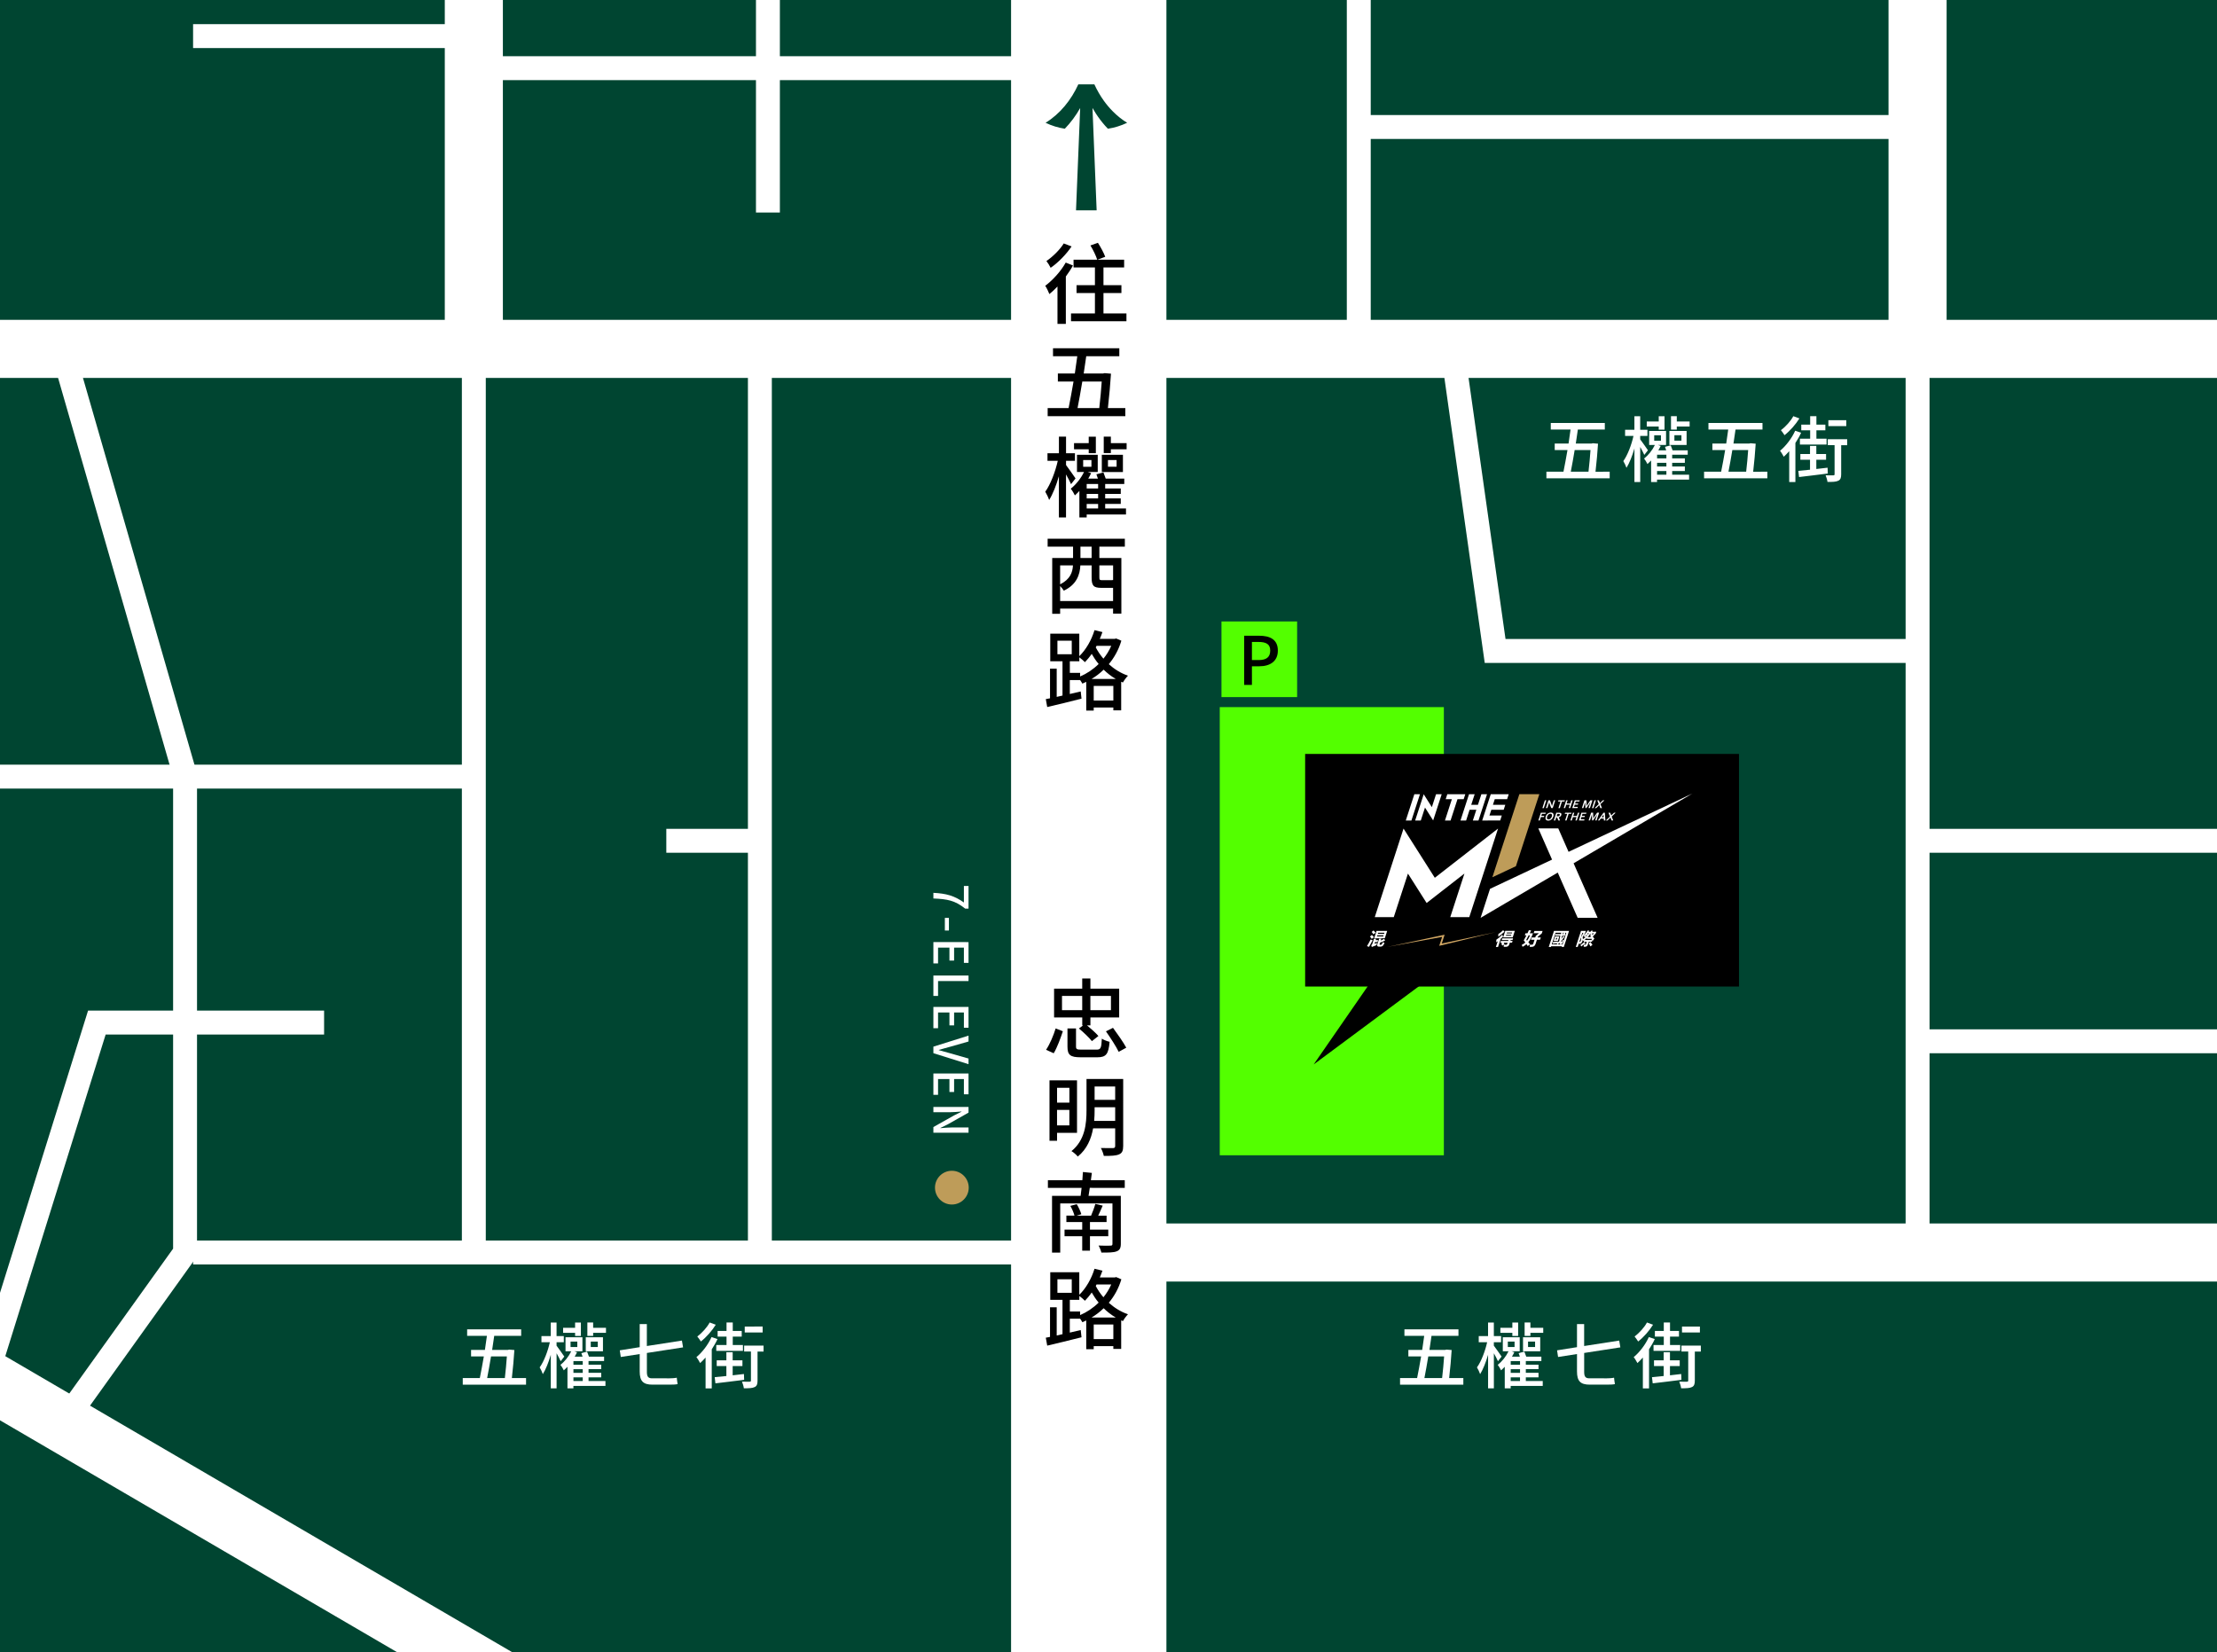 <?xml version="1.0" encoding="UTF-8"?> <svg xmlns="http://www.w3.org/2000/svg" xmlns:xlink="http://www.w3.org/1999/xlink" version="1.1" x="0px" y="0px" viewBox="0 0 750 558.91" style="enable-background:new 0 0 750 558.91;" xml:space="preserve"><rect x="0" y="0" width="750" height="558.91" fill="#808080" stroke="none"/> <style type="text/css"> .st0{clip-path:url(#SVGID_2_);} .st1{fill:#BE9C59;} .st2{fill:#FFFFFF;} .st3{clip-path:url(#SVGID_4_);} .st4{clip-path:url(#SVGID_4_);fill:#004531;} .st5{fill:none;stroke:#FFFFFF;stroke-width:3;stroke-linecap:round;stroke-linejoin:round;stroke-miterlimit:10;} .st6{clip-path:url(#SVGID_6_);fill:none;stroke:#FFFFFF;stroke-width:45.469;stroke-miterlimit:10;} .st7{clip-path:url(#SVGID_6_);fill:none;stroke:#FFFFFF;stroke-width:17;stroke-miterlimit:10;} .st8{clip-path:url(#SVGID_6_);fill:none;stroke:#FFFFFF;stroke-width:7;stroke-miterlimit:10;} .st9{clip-path:url(#SVGID_6_);fill:#FFFFFF;} .st10{clip-path:url(#SVGID_8_);fill:#004531;} .st11{clip-path:url(#SVGID_8_);} .st12{fill:#53FF00;} .st13{fill:#D0A663;} .st14{fill:#004531;} </style> <g id="底圖"> </g> <g id="設計"> <g> <circle class="st2" cx="322.01" cy="401.8" r="6.25"></circle> <g> <defs> <rect id="SVGID_7_" y="0" width="750" height="558.91"></rect> </defs> <clipPath id="SVGID_2_"> <use xlink:href="#SVGID_7_" style="overflow:visible;"></use> </clipPath> <rect x="-20.62" y="-22.88" style="clip-path:url(#SVGID_2_);fill:#004531;" width="840.95" height="638.09"></rect> <g class="st0"> <rect x="342.04" y="-46.58" class="st2" width="52.55" height="757.94"></rect> </g> <g class="st0"> <rect x="372.84" y="413.92" class="st2" width="454.04" height="19.65"></rect> </g> <g class="st0"> <rect x="-47.73" y="108.21" class="st2" width="874.61" height="19.65"></rect> </g> <g class="st0"> <rect x="65.32" y="419.69" class="st2" width="277.67" height="8.09"></rect> </g> <g class="st0"> <rect x="150.47" y="-36.63" class="st2" width="19.65" height="154.66"></rect> </g> <g class="st0"> <rect x="156.25" y="118.03" class="st2" width="8.09" height="305.71"></rect> </g> <g class="st0"> <rect x="253.02" y="118.03" class="st2" width="8.09" height="305.71"></rect> </g> <g class="st0"> <rect x="225.41" y="280.41" class="st2" width="31.66" height="8.09"></rect> </g> <g class="st0"> <rect x="-35.07" y="258.7" class="st2" width="195.36" height="8.09"></rect> </g> <g class="st0"> <rect x="37.25" y="111.57" transform="matrix(0.961 -0.277 0.277 0.961 -50.563 18.776)" class="st2" width="8.09" height="154.18"></rect> </g> <g class="st0"> <polygon class="st2" points="27.01,480.36 20.43,475.65 58.56,422.44 58.56,262.75 66.65,262.75 66.65,425.04 "></polygon> </g> <g class="st0"> <polygon class="st2" points="1.35,460.22 -6.37,457.81 29.79,341.91 109.64,341.91 109.64,350 35.74,350 "></polygon> </g> <g class="st0"> <rect x="152.73" y="320.53" transform="matrix(0.504 -0.863 0.863 0.504 -406.494 419.879)" class="st2" width="19.65" height="487.09"></rect> </g> <g class="st0"> <rect x="644.66" y="118.03" class="st2" width="8.09" height="305.71"></rect> </g> <g class="st0"> <rect x="412.64" y="239.23" class="st12" width="75.81" height="151.62"></rect> </g> <g class="st0"> <polygon class="st2" points="648.7,224.28 502.28,224.28 488.22,124.93 496.23,123.8 509.31,216.19 648.7,216.19 "></polygon> </g> <g class="st0"> <rect x="648.7" y="280.41" class="st2" width="134.76" height="8.09"></rect> </g> <g class="st0"> <rect x="648.7" y="348.24" class="st2" width="134.76" height="8.09"></rect> </g> <g class="st0"> <rect x="455.62" y="-10.4" class="st2" width="8.09" height="128.43"></rect> </g> <g class="st0"> <rect x="638.88" y="-32.11" class="st2" width="19.65" height="150.14"></rect> </g> <g class="st0"> <rect x="459.67" y="38.92" class="st2" width="189.03" height="8.09"></rect> </g> <g class="st0"> <rect x="160.29" y="19.02" class="st2" width="198.98" height="8.09"></rect> </g> <g class="st0"> <rect x="255.74" y="-32.11" class="st2" width="8.09" height="104.01"></rect> </g> <g class="st0"> <rect x="65.32" y="8.17" class="st2" width="94.97" height="8.09"></rect> </g> </g> <g> <rect x="441.52" y="255.07" width="146.77" height="78.69"></rect> <polygon points="465.37,329.82 444.41,360.12 485.2,329.82 "></polygon> <g> <g> <g> <path class="st2" d="M521.78,273.39l0.85-2.63h0.48l-0.85,2.63H521.78z"></path> <path class="st2" d="M524.8,271.98c0.1,0.27,0.18,0.51,0.23,0.71h0.01c0.1-0.34,0.17-0.59,0.22-0.75l0.39-1.19h0.48 l-0.85,2.63h-0.51l-0.46-1.21c-0.08-0.21-0.16-0.45-0.23-0.73h-0.01c-0.09,0.32-0.16,0.57-0.22,0.75l-0.39,1.19h-0.48 l0.85-2.63h0.51L524.8,271.98z"></path> <path class="st2" d="M527.69,273.39h-0.48l0.72-2.23h-0.85l0.13-0.4h2.18l-0.13,0.4h-0.85L527.69,273.39z"></path> <path class="st2" d="M529.98,271.84h1.22l0.35-1.08h0.48l-0.85,2.63h-0.48l0.37-1.14h-1.22l-0.37,1.14h-0.48l0.85-2.63h0.48 L529.98,271.84z"></path> <path class="st2" d="M532.49,272.99h1.29l-0.13,0.4h-1.77l0.85-2.63h1.7l-0.13,0.4h-1.22l-0.22,0.68h1.05l-0.13,0.4h-1.05 L532.49,272.99z"></path> <path class="st2" d="M536.74,272.68c0.12-0.21,0.27-0.43,0.43-0.67l0.86-1.26h0.68l-0.85,2.63h-0.48l0.43-1.33 c0.06-0.2,0.15-0.42,0.24-0.68h-0.02c-0.05,0.07-0.1,0.16-0.16,0.25c-0.06,0.09-0.12,0.18-0.18,0.27l-1.03,1.49h-0.31 l-0.06-1.49c0-0.09,0-0.18,0-0.27s0-0.18,0-0.25h-0.02c-0.06,0.24-0.13,0.47-0.2,0.68l-0.43,1.33h-0.48l0.85-2.63h0.67 l0.05,1.25c0.01,0.21,0.01,0.43,0,0.67H536.74z"></path> <path class="st2" d="M538.56,273.39l0.85-2.63h0.48l-0.85,2.63H538.56z"></path> <path class="st2" d="M541.12,271.3c0.07,0.18,0.11,0.32,0.14,0.4h0.01c0.11-0.11,0.24-0.24,0.39-0.39l0.55-0.54h0.55 l-1.34,1.29l0.52,1.34h-0.55l-0.22-0.59c-0.05-0.14-0.1-0.28-0.15-0.41h-0.01c-0.13,0.13-0.27,0.27-0.41,0.41l-0.6,0.59h-0.55 l1.39-1.34l-0.5-1.29h0.55L541.12,271.3z"></path> <path class="st2" d="M520.9,277.58h-0.48l0.85-2.63h1.67l-0.13,0.4h-1.19l-0.22,0.68h1.02l-0.13,0.4h-1.02L520.9,277.58z"></path> <path class="st2" d="M525.47,276.26c-0.07,0.2-0.15,0.38-0.26,0.55c-0.11,0.17-0.24,0.31-0.39,0.43 c-0.15,0.12-0.31,0.21-0.49,0.28c-0.18,0.07-0.37,0.1-0.58,0.1c-0.2,0-0.37-0.03-0.51-0.1c-0.14-0.07-0.24-0.16-0.31-0.28 c-0.07-0.12-0.11-0.26-0.11-0.43c0-0.17,0.03-0.35,0.09-0.55c0.06-0.2,0.15-0.38,0.26-0.55c0.11-0.17,0.24-0.31,0.39-0.43 c0.15-0.12,0.31-0.21,0.49-0.28c0.18-0.07,0.37-0.1,0.58-0.1c0.2,0,0.37,0.03,0.51,0.1c0.14,0.07,0.24,0.16,0.31,0.28 c0.07,0.12,0.11,0.26,0.11,0.43C525.57,275.88,525.54,276.06,525.47,276.26z M524.97,276.26c0.05-0.16,0.08-0.3,0.08-0.42 c0-0.12-0.02-0.22-0.07-0.3c-0.04-0.08-0.11-0.14-0.19-0.18c-0.08-0.04-0.18-0.06-0.3-0.06c-0.11,0-0.22,0.02-0.33,0.06 c-0.11,0.04-0.21,0.1-0.31,0.18c-0.1,0.08-0.18,0.18-0.26,0.3c-0.08,0.12-0.14,0.26-0.2,0.42c-0.05,0.16-0.08,0.3-0.08,0.42 c0,0.12,0.02,0.22,0.07,0.3c0.04,0.08,0.11,0.14,0.19,0.18c0.08,0.04,0.18,0.06,0.29,0.06c0.11,0,0.23-0.02,0.33-0.06 c0.11-0.04,0.21-0.1,0.31-0.18c0.09-0.08,0.18-0.18,0.26-0.3C524.86,276.56,524.92,276.42,524.97,276.26z"></path> <path class="st2" d="M528.18,275.74c-0.06,0.18-0.16,0.34-0.3,0.47c-0.14,0.13-0.33,0.22-0.56,0.28l0,0.01l0.43,1.08h-0.58 l-0.38-1.02h-0.33l-0.33,1.02h-0.48l0.85-2.63h0.8c0.13,0,0.25,0.01,0.36,0.02c0.11,0.02,0.2,0.04,0.27,0.07 c0.14,0.06,0.23,0.15,0.27,0.26C528.24,275.42,528.23,275.56,528.18,275.74z M526.82,276.16c0.11,0,0.2,0,0.28-0.01 c0.08-0.01,0.15-0.02,0.21-0.04c0.11-0.04,0.19-0.09,0.25-0.15c0.06-0.06,0.1-0.14,0.13-0.22c0.02-0.07,0.03-0.13,0.02-0.19 c-0.01-0.05-0.05-0.1-0.11-0.13c-0.04-0.02-0.09-0.04-0.16-0.05c-0.07-0.01-0.15-0.01-0.25-0.01h-0.34l-0.26,0.81H526.82z"></path> <path class="st2" d="M529.95,277.58h-0.48l0.72-2.23h-0.85l0.13-0.4h2.18l-0.13,0.4h-0.85L529.95,277.58z"></path> <path class="st2" d="M532.23,276.03h1.22l0.35-1.08h0.48l-0.85,2.63h-0.48l0.37-1.14h-1.22l-0.37,1.14h-0.48l0.85-2.63h0.48 L532.23,276.03z"></path> <path class="st2" d="M534.75,277.18h1.29l-0.13,0.4h-1.77l0.85-2.63h1.7l-0.13,0.4h-1.22l-0.22,0.68h1.05l-0.13,0.4h-1.05 L534.75,277.18z"></path> <path class="st2" d="M539,276.87c0.12-0.21,0.27-0.43,0.43-0.67l0.86-1.26h0.68l-0.85,2.63h-0.48l0.43-1.33 c0.06-0.2,0.15-0.42,0.24-0.68h-0.02c-0.05,0.07-0.1,0.16-0.16,0.25c-0.06,0.09-0.12,0.18-0.18,0.27l-1.03,1.49h-0.31 l-0.06-1.49c0-0.09,0-0.18,0-0.27c0-0.09,0-0.18,0-0.25h-0.02c-0.06,0.24-0.13,0.47-0.2,0.68l-0.43,1.33h-0.48l0.85-2.63h0.67 l0.05,1.25c0.01,0.21,0.01,0.43,0,0.67H539z"></path> <path class="st2" d="M542.54,276.91h-0.99l-0.47,0.67h-0.51l1.9-2.63h0.44l0.19,2.63h-0.51L542.54,276.91z M542.47,275.58 c-0.18,0.28-0.34,0.5-0.47,0.69l-0.17,0.23h0.68l-0.01-0.23C542.49,276.09,542.49,275.86,542.47,275.58L542.47,275.58z"></path> <path class="st2" d="M544.92,275.49c0.07,0.18,0.11,0.32,0.14,0.4h0.01c0.11-0.11,0.24-0.24,0.39-0.39l0.55-0.54h0.55 l-1.34,1.29l0.52,1.34h-0.55l-0.22-0.59c-0.05-0.14-0.1-0.28-0.15-0.41h-0.01c-0.13,0.13-0.27,0.27-0.41,0.41l-0.6,0.59h-0.55 l1.39-1.34l-0.5-1.29h0.55L544.92,275.49z"></path> </g> <g> <g> <polygon class="st2" points="572.56,268.45 530.64,288.19 527.15,280.25 520.4,280.25 525.05,290.82 519.57,293.4 512.05,296.95 504.07,300.71 500.88,310.52 509.22,305.62 521.72,298.29 526.98,295.21 533.72,310.52 540.47,310.52 532.34,292.06 "></polygon> </g> <g> <polygon class="st2" points="504.02,288.84 506.78,280.32 498.17,287.02 485.39,296.97 479.07,287.02 474.81,280.32 472.04,288.85 472.04,288.85 465.08,310.27 471.51,310.27 476.3,295.55 479.91,301.23 482.62,305.5 488.1,301.23 495.41,295.54 490.62,310.27 497.05,310.27 504.02,288.84 "></polygon> </g> <g> <polygon class="st1" points="510.25,294.26 512.83,293.04 515.32,285.38 519.17,273.53 519.17,273.52 520.75,268.69 513.99,268.69 507.34,289.14 504.86,296.79 "></polygon> </g> </g> <g> <polygon class="st2" points="478.46,268.71 475.57,277.59 477.48,277.59 480.36,268.71 "></polygon> <polygon class="st2" points="484.39,273.07 482.89,270.69 481.63,268.71 480.81,271.24 480.81,271.24 478.74,277.59 480.65,277.59 482.07,273.21 483.57,275.58 484.83,277.57 487.72,268.7 485.81,268.7 "></polygon> <polygon class="st2" points="501.5,273.47 503.05,268.71 501.14,268.71 499.98,272.28 497.71,272.28 498.87,268.71 496.96,268.71 495.8,272.28 495.8,272.28 495.41,273.47 494.08,277.59 495.98,277.59 497.16,273.95 499.44,273.95 498.26,277.59 500.16,277.59 501.34,273.95 501.34,273.95 "></polygon> <polygon class="st2" points="495.15,270.38 495.7,268.71 493.61,268.71 491.7,268.71 489.61,268.71 489.07,270.38 491.16,270.38 488.82,277.59 490.72,277.59 493.06,270.38 "></polygon> <polygon class="st2" points="509.85,270.38 510.39,268.71 506.21,268.71 504.38,268.71 504.31,268.71 501.42,277.59 503.33,277.59 503.33,277.58 507.51,277.58 508.05,275.91 503.87,275.91 504.51,273.95 508.69,273.95 509.23,272.28 505.05,272.28 505.67,270.38 "></polygon> </g> </g> <g> <path class="st2" d="M463.68,317.85c0.23,0.11,0.46,0.19,0.67,0.26l-1.21,2.22c-0.23-0.09-0.47-0.16-0.7-0.23 C462.84,319.45,463.25,318.7,463.68,317.85z M464.1,316.3c0.26,0.25,0.49,0.5,0.69,0.74l-0.72,0.6 c-0.17-0.25-0.38-0.52-0.63-0.8L464.1,316.3z M466.02,318.69h-0.82l-0.21,0.64l0.86-0.34c-0.08,0.29-0.14,0.55-0.18,0.77 c-0.72,0.26-1.25,0.47-1.59,0.62l-0.19-0.58c0.19-0.14,0.31-0.31,0.37-0.5l0.55-1.7h0.73l-0.15,0.47h0.82L466.02,318.69z M464.66,314.78c0.23,0.22,0.46,0.47,0.69,0.74l-0.7,0.58c-0.22-0.33-0.43-0.6-0.62-0.81L464.66,314.78z M465.68,314.95h3.6 l-0.81,2.49h-3.6L465.68,314.95z M467.94,316.82l0.12-0.37h-2.14l-0.12,0.37H467.94z M467.8,318.74 c0.2,0.11,0.39,0.2,0.58,0.28c-0.25,0.54-0.47,0.89-0.66,1.03c-0.19,0.14-0.43,0.22-0.71,0.22h-0.53c-0.53,0-0.7-0.3-0.51-0.89 l0.59-1.81h0.73l-0.21,0.64c0.39-0.18,0.79-0.37,1.2-0.58l0.27,0.6c-0.55,0.24-1.11,0.48-1.7,0.7l-0.12,0.38 c-0.07,0.22-0.02,0.33,0.15,0.33h0.17c0.1,0,0.19-0.02,0.26-0.05c0.07-0.03,0.13-0.09,0.18-0.18 C467.54,319.32,467.64,319.1,467.8,318.74z M468.35,315.57h-2.14l-0.12,0.37h2.14L468.35,315.57z"></path> <path class="st2" d="M508.12,316.29l0.42,0.51c-0.29,0.3-0.57,0.58-0.87,0.84l-0.89,2.73h-0.73l0.63-1.93 c-0.17,0.13-0.35,0.25-0.52,0.36c0.02-0.24,0.04-0.53,0.05-0.89C506.84,317.51,507.48,316.96,508.12,316.29z M508.51,314.7 l0.45,0.5c-0.62,0.6-1.31,1.17-2.09,1.7c0.02-0.23,0.02-0.53,0-0.88C507.5,315.62,508.04,315.18,508.51,314.7z M511.68,318.01 h-0.61l-0.11,0.33h0.74l-0.19,0.58h-0.74l-0.18,0.56c-0.08,0.26-0.21,0.46-0.38,0.6c-0.17,0.14-0.38,0.22-0.65,0.23 c-0.27,0.02-0.55,0.02-0.86,0.02c0.03-0.24,0.05-0.49,0.06-0.73c0.26,0.02,0.49,0.03,0.71,0.03c0.21,0,0.35-0.11,0.42-0.34 l0.12-0.35h-1.33c0.09,0.17,0.19,0.35,0.28,0.54l-0.76,0.43c-0.1-0.3-0.2-0.56-0.31-0.77l0.38-0.2h-0.72l0.19-0.58h2.46 l0.11-0.33h-2.29l0.19-0.58h3.66L511.68,318.01z M509.23,314.92h3.23l-0.72,2.22h-3.23L509.23,314.92z M511.19,316.58l0.1-0.3 h-1.76l-0.1,0.3H511.19z M511.55,315.48h-1.76l-0.1,0.3h1.76L511.55,315.48z"></path> <path class="st2" d="M516.07,315.74h0.66c0.16-0.33,0.31-0.68,0.48-1.04l0.76,0.07l-0.47,0.97h1.11 c-0.45,1.3-0.98,2.31-1.59,3.04l0.57,0.69l-0.76,0.61c-0.14-0.23-0.29-0.45-0.43-0.66c-0.4,0.35-0.83,0.65-1.31,0.9 c-0.1-0.24-0.2-0.45-0.3-0.64c0.45-0.22,0.86-0.49,1.22-0.81c-0.18-0.24-0.36-0.49-0.54-0.72c0.29-0.48,0.6-1.05,0.92-1.69 h-0.55L516.07,315.74z M516.33,317.95l0.26,0.31c0.37-0.47,0.71-1.07,1-1.81h-0.46C516.87,316.97,516.6,317.47,516.33,317.95z M518.16,317.16h1.21l0.18-0.54l1.08-0.9h-1.8l0.24-0.75h2.77l-0.26,0.81l-1.32,1.12l-0.08,0.26h1.06l-0.25,0.77h-1.06 l-0.46,1.42c-0.04,0.13-0.11,0.27-0.21,0.43c-0.1,0.16-0.24,0.29-0.4,0.39c-0.17,0.1-0.4,0.16-0.7,0.16 c-0.3,0-0.53,0.01-0.69,0.01c0.05-0.27,0.09-0.53,0.11-0.77c0.3,0.03,0.52,0.05,0.65,0.05c0.24,0,0.41-0.16,0.51-0.5l0.38-1.18 h-1.21L518.16,317.16z"></path> <path class="st2" d="M523.94,320.37l1.76-5.42h5.1l-1.76,5.42h-0.73l0.07-0.22h-3.65l-0.07,0.23H523.94z M526.22,316.02h1.8 l0.15-0.45h-1.93l-1.28,3.94h1.94c-0.07-0.11-0.18-0.24-0.31-0.36c0.01,0,0.02-0.01,0.03-0.02c-0.5,0.06-0.95,0.11-1.32,0.15 l0.02-0.56c0.52-0.03,1.1-0.09,1.73-0.16c-0.03,0.08-0.06,0.18-0.09,0.31c0.18-0.14,0.36-0.3,0.54-0.48 c0.02-0.43,0.14-1.04,0.36-1.82h-1.81L526.22,316.02z M526.07,316.81h1.45l-0.5,1.55h-1.45L526.07,316.81z M526.83,317.32h-0.4 l-0.17,0.52h0.4L526.83,317.32z M529.61,316.02l-0.19,0.57h-0.97c-0.11,0.39-0.19,0.73-0.24,1.01c0.22-0.27,0.44-0.57,0.66-0.9 l0.41,0.16c-0.38,0.57-0.76,1.07-1.14,1.51c0.01,0.11,0.03,0.2,0.07,0.25c0.06,0.08,0.13,0.05,0.22-0.1 c0.12-0.25,0.2-0.44,0.27-0.57c0.1,0.04,0.2,0.08,0.31,0.12c-0.14,0.35-0.27,0.64-0.38,0.87c-0.19,0.37-0.4,0.55-0.62,0.56 c-0.21-0.01-0.37-0.17-0.46-0.49c-0.19,0.19-0.38,0.36-0.56,0.5h1.61l1.28-3.94h-0.44c0.05,0.08,0.1,0.18,0.16,0.3l-0.31,0.15 H529.61z M528.88,315.7l0.27-0.13h-0.37c-0.05,0.16-0.1,0.31-0.15,0.45h0.38C528.98,315.95,528.93,315.84,528.88,315.7z"></path> <path class="st2" d="M535.41,318.14c-0.18,0.74-0.53,1.15-1.04,1.22c-0.05,0.01-0.13,0.01-0.25,0.01 c0.04-0.17,0.08-0.37,0.12-0.59l-0.51,1.58h-0.65l1.76-5.41h1.66l-0.18,0.56l-0.93,1.59c0.07,0.2,0.09,0.42,0.08,0.64 c0.29-0.18,0.56-0.37,0.82-0.59c-0.07-0.11-0.13-0.21-0.18-0.31c-0.06,0.06-0.12,0.12-0.18,0.18c-0.01-0.18-0.04-0.36-0.1-0.56 c0.49-0.52,0.92-1.08,1.3-1.67l0.5,0.1c-0.07,0.11-0.14,0.23-0.22,0.34h0.71c0.02-0.1,0.04-0.2,0.07-0.31l0.59-0.08 c-0.03,0.13-0.06,0.26-0.09,0.38h1.33l-0.19,0.58l-0.99,1.04c0.13,0.25,0.31,0.47,0.54,0.66c-0.18,0.25-0.35,0.51-0.52,0.77 c-0.06-0.05-0.11-0.09-0.16-0.14l-0.16,0.49h-1.06l-0.32,0.97c-0.15,0.43-0.41,0.66-0.79,0.7c-0.27,0.02-0.48,0.03-0.62,0.03 c0.05-0.24,0.08-0.49,0.1-0.74c0.1,0.02,0.22,0.03,0.36,0.03c0.19,0.01,0.31-0.11,0.38-0.34l0.21-0.66h-1.04l0.16-0.5 c-0.11,0.09-0.22,0.17-0.34,0.26c-0.04-0.19-0.08-0.36-0.13-0.51C535.44,317.96,535.43,318.05,535.41,318.14z M534.44,318.63 c0.15,0,0.28-0.15,0.38-0.45c0.08-0.4,0.06-0.74-0.04-1l0.86-1.56h-0.36l-0.97,2.99C534.34,318.62,534.39,318.63,534.44,318.63 z M535.98,318.69l0.37,0.45c-0.55,0.44-1.03,0.79-1.44,1.07c-0.07-0.19-0.15-0.37-0.24-0.54 C535.15,319.36,535.59,319.03,535.98,318.69z M536.76,317.62l0.1-0.32c-0.25,0.24-0.51,0.48-0.8,0.71h2.52 c-0.15-0.18-0.27-0.37-0.36-0.58l-0.06,0.19H536.76z M536.68,316.79c0.06-0.06,0.13-0.12,0.19-0.19 c-0.08-0.13-0.16-0.24-0.23-0.34l-0.19,0.21C536.54,316.58,536.61,316.69,536.68,316.79z M536.96,315.86 c0.11,0.12,0.2,0.22,0.28,0.3c0.1-0.13,0.2-0.26,0.29-0.4h-0.5C537.01,315.79,536.99,315.83,536.96,315.86z M537.11,317.04h1 c-0.08-0.36-0.1-0.77-0.06-1.23C537.76,316.25,537.45,316.66,537.11,317.04z M538.06,318.69c0.25,0.35,0.47,0.68,0.66,0.99 l-0.7,0.51c-0.18-0.39-0.36-0.74-0.57-1.05L538.06,318.69z M539.24,315.77h-0.62c-0.01,0.21,0.01,0.41,0.04,0.58L539.24,315.77 z"></path> </g> <path class="st13" d="M487.75,319.21c0.3-0.92,0.91-2.83,0.96-2.98l-0.47,0.1l-18.97,4.05l18.61-3.42l-0.84,2.54l-0.16,0.49 l0.5-0.12l18.59-4.52L487.75,319.21z"></path> </g> </g> <g> <path d="M362.98,89.82c-0.68,1.25-1.52,2.5-2.41,3.72v16.04h-2.83V96.93c-0.89,0.95-1.84,1.82-2.74,2.56 c-0.24-0.62-0.92-2.14-1.4-2.8c2.53-1.9,5.27-4.88,6.93-7.86L362.98,89.82z M362.51,83.37c-1.76,2.62-4.49,5.45-7.08,7.23 c-0.3-0.65-1.01-1.76-1.43-2.29c2.2-1.49,4.64-3.93,5.86-5.95L362.51,83.37z M381.07,106.04v2.65h-18.75v-2.65h8.09v-6.9h-6.22 v-2.65h6.22v-6.01h-7.23v-2.62h8c-0.39-1.28-1.37-3.3-2.29-4.82l2.53-0.89c0.95,1.49,2.02,3.45,2.47,4.73l-2.62,0.98h9.02v2.62 h-6.99v6.01h6.07v2.65h-6.07v6.9H381.07z"></path> <path d="M380.69,138.06v2.74h-26.27v-2.74h7.08c0.54-2.59,1.1-5.74,1.67-8.99h-5.3v-2.71h5.74c0.3-1.99,0.57-3.96,0.83-5.83 h-8.21v-2.71h22.43v2.71h-11.19c-0.27,1.87-0.57,3.84-0.86,5.83h6.55l0.54-0.12l2.14,0.18c-0.21,3.33-0.6,7.8-1.04,11.63H380.69z M366.14,129.07c-0.54,3.27-1.1,6.43-1.61,8.99h7.35c0.36-2.98,0.65-6.37,0.83-8.99H366.14z"></path> <path d="M362.33,163.8c-0.36-0.77-1.01-2.11-1.7-3.3v14.55h-2.41v-13.93c-0.89,3.09-2.08,6.1-3.3,8.03 c-0.27-0.83-0.86-2.05-1.31-2.8c1.73-2.35,3.42-6.78,4.23-10.44h-3.48v-2.56h3.87v-5.62h2.41v5.62h3.01v2.56h-3.01v1.43 c0.68,0.89,2.74,3.81,3.21,4.52L362.33,163.8z M373.9,172.01h7.02v2.05h-13.3v1.01h-2.47v-8.96c-0.51,0.51-1.01,1.04-1.52,1.49 c-0.24-0.51-0.92-1.73-1.4-2.26c1.76-1.4,3.42-3.45,4.49-5.65h-2.38v-5.83h7.02v5.83h-3.36l1.13,0.39 c-0.3,0.6-0.62,1.25-0.98,1.84h3.27c-0.15-0.51-0.33-1.01-0.51-1.46l2.38-0.62c0.24,0.62,0.54,1.4,0.77,2.08h6.28v1.82h-6.46 v1.52h5.27v1.84h-5.27v1.52h5.27v1.87h-5.27V172.01z M368.31,152.01h-4.97v-2.08h4.97v-2.2h2.41v5.59h-2.41V152.01z M366.43,157.91h2.8v-2.26h-2.8V157.91z M371.49,165.26v-1.52h-3.87v1.52H371.49z M371.49,167.1h-3.87v1.52h3.87V167.1z M367.62,172.01h3.87v-1.52h-3.87V172.01z M379.88,159.69h-7.14v-5.83h7.14V159.69z M381.13,149.93v2.08h-5.33v1.28h-2.41v-5.56 h2.41v2.2H381.13z M377.74,155.64h-2.92v2.26h2.92V155.64z"></path> <path d="M371.91,184.93v3.84h7.44v18.83h-2.8v-1.7h-17.91v1.76h-2.68v-18.89h7.05v-3.84h-8.6v-2.68h26.12v2.68H371.91z M376.55,203.34v-4.46h-0.3h-3.66c-2.68,0-3.3-0.74-3.3-3.54v-4.05h-3.81c-0.15,3.12-1.25,6.49-5.59,8.54 c-0.24-0.39-0.77-1.07-1.25-1.58v5.09H376.55z M358.64,191.29v6.4c3.42-1.73,4.2-4.05,4.34-6.4H358.64z M369.29,184.93h-3.78 v3.84h3.78V184.93z M371.91,191.29v4.02c0,0.86,0.12,0.98,1.04,0.98h3.04c0.27,0,0.45-0.03,0.57-0.06v-4.94H371.91z"></path> <path d="M379.35,216.76c-0.92,3.09-2.41,5.74-4.25,7.94c1.82,1.64,3.96,3.01,6.49,3.9c-0.54,0.51-1.34,1.61-1.7,2.29l-0.6-0.24 v9.67h-2.65v-0.95H370v1.04h-2.53v-9.73c-0.45,0.21-0.86,0.42-1.31,0.6c-0.18-0.36-0.48-0.8-0.77-1.22v0.03h-3.48v4.7l3.69-0.86 l0.27,2.44c-4.08,1.04-8.39,2.08-11.6,2.83l-0.48-2.68c0.45-0.09,0.92-0.18,1.43-0.27v-10.03h2.26v9.55l1.96-0.45v-11.6h-4.14 v-9.34h9.82V222c2.23-2.17,4.11-5.39,5.15-8.81l2.68,0.65c-0.27,0.77-0.57,1.55-0.89,2.29h5.06l0.48-0.12L379.35,216.76z M357.72,221.35h4.85v-4.58h-4.85V221.35z M365.39,228.87c2.23-0.95,4.4-2.38,6.28-4.23c-0.95-1.13-1.7-2.29-2.35-3.42 c-0.71,1.04-1.52,1.99-2.29,2.8c-0.42-0.45-1.28-1.16-1.9-1.64v1.34h-3.21v3.93h3.48V228.87z M377.47,229.71 c-1.55-0.89-2.92-1.99-4.11-3.15c-1.25,1.22-2.65,2.29-4.11,3.15H377.47z M376.64,237v-4.94H370V237H376.64z M370.96,218.49 l-0.27,0.54c0.68,1.28,1.52,2.56,2.59,3.81c1.07-1.31,1.96-2.77,2.65-4.34H370.96z"></path> </g> <g> <path class="st2" d="M326.08,305.33v-5.59h1.57v7.66h-1.13c-3.49-2.8-6.11-3.23-10.76-3.43v-1.91 C320.1,302.28,322.88,303.04,326.08,305.33z"></path> <path class="st2" d="M321.01,310.54v4.27h-1.37v-4.27H321.01z"></path> <path class="st2" d="M327.65,318.73v7.03h-1.57v-5.15h-3.31v4.36h-1.58v-4.36h-3.85v5.33h-1.58v-7.21H327.65z"></path> <path class="st2" d="M327.65,330.04v1.87h-10.31v5.03h-1.58v-6.9H327.65z"></path> <path class="st2" d="M327.65,340.66v7.03h-1.57v-5.15h-3.31v4.36h-1.58v-4.36h-3.85v5.33h-1.58v-7.21H327.65z"></path> <path class="st2" d="M327.65,350.37v1.99l-6.16,1.76c-1.36,0.4-2.52,0.66-3.89,1.08v0.08c1.37,0.4,2.54,0.69,3.89,1.08l6.16,1.76 v1.91l-11.89-3.72v-2.21L327.65,350.37z"></path> <path class="st2" d="M327.65,363.19v7.03h-1.57v-5.15h-3.31v4.36h-1.58v-4.36h-3.85v5.33h-1.58v-7.21H327.65z"></path> <path class="st2" d="M327.65,374.5v1.92l-6.98,3.94l-2.52,1.24v0.08c1.23-0.1,2.67-0.24,3.96-0.24h5.54v1.78h-11.89v-1.92 l7.01-3.94l2.49-1.24v-0.08c-1.23,0.1-2.6,0.24-3.89,0.24h-5.61v-1.78H327.65z"></path> </g> <g> <path d="M353.88,355.17c1.31-1.96,2.53-4.91,3.24-7.23l2.44,0.95c-0.77,2.32-1.9,5.45-3.09,7.44L353.88,355.17z M366.11,344.22 h-9.52v-9.73h9.52v-3.45h2.77v3.45h9.73v9.73h-9.73v2.68h-1.16c1.4,1.16,3.01,2.59,3.87,3.6l-2.2,1.73 c-0.95-1.19-2.86-3.01-4.4-4.28l1.43-1.04h-0.3V344.22z M366.11,341.75v-4.82h-6.84v4.82H366.11z M370.96,355.11 c1.4,0,1.64-0.51,1.79-3.72c0.65,0.45,1.84,0.89,2.62,1.07c-0.36,4.2-1.19,5.24-4.17,5.24h-5.62c-3.54,0-4.46-0.8-4.46-3.63 v-6.13h2.89v6.1c0,0.92,0.27,1.07,1.87,1.07H370.96z M368.87,336.93v4.82h6.96v-4.82H368.87z M376.52,347.73 c1.52,2.08,3.57,4.97,4.49,6.72l-2.56,1.4c-0.86-1.79-2.77-4.73-4.31-6.93L376.52,347.73z"></path> <path d="M357.6,383.26v2.68h-2.56V365.5h9.31v17.76H357.6z M357.6,368.03v5h4.17v-5H357.6z M361.76,380.74v-5.24h-4.17v5.24 H361.76z M379.97,387.7c0,1.58-0.36,2.41-1.37,2.83c-1.04,0.48-2.68,0.54-5.18,0.54c-0.15-0.74-0.6-1.99-1.01-2.68 c1.79,0.06,3.6,0.03,4.14,0.03c0.51-0.03,0.71-0.21,0.71-0.74v-5.95h-7.47c-0.62,3.51-2.08,7.05-5.18,9.55 c-0.42-0.54-1.49-1.49-2.14-1.84c4.64-3.75,5.09-9.34,5.09-13.87v-10.53h12.41V387.7z M377.26,379.22v-4.61h-6.96v0.98 c0,1.16-0.03,2.38-0.15,3.63H377.26z M370.3,367.58v4.52h6.96v-4.52H370.3z"></path> <path d="M368.67,401.86c-0.12,0.95-0.27,1.87-0.42,2.71h10.92v16.22c0,1.49-0.39,2.17-1.43,2.56c-1.04,0.42-2.77,0.42-5.12,0.42 c-0.18-0.68-0.6-1.73-0.98-2.38c1.7,0.09,3.51,0.06,4.02,0.03c0.54,0,0.68-0.15,0.68-0.62v-13.66h-17.67v16.63h-2.77v-19.19h9.67 c0.09-0.8,0.24-1.76,0.33-2.71h-11.4v-2.59h11.66c0.09-0.98,0.15-1.93,0.18-2.77l3.03,0.3c-0.09,0.8-0.21,1.64-0.33,2.47h11.46 v2.59H368.67z M368.73,418.23v4.88h-2.62v-4.88h-5.98V416h5.98v-2.56h-5.36v-2.17h2.74c-0.24-0.98-0.83-2.32-1.4-3.3l2.17-0.57 c0.65,1.04,1.28,2.47,1.55,3.39l-1.58,0.48h4.88c0.51-1.19,1.13-2.83,1.43-3.96l2.5,0.57c-0.51,1.16-1.01,2.35-1.52,3.39h2.83 v2.17h-5.62V416h6.19v2.23H368.73z"></path> <path d="M379.35,432.81c-0.92,3.09-2.41,5.74-4.25,7.94c1.82,1.64,3.96,3.01,6.49,3.9c-0.54,0.51-1.34,1.61-1.7,2.29l-0.6-0.24 v9.67h-2.65v-0.95H370v1.04h-2.53v-9.73c-0.45,0.21-0.86,0.42-1.31,0.6c-0.18-0.36-0.48-0.8-0.77-1.22v0.03h-3.48v4.7l3.69-0.86 l0.27,2.44c-4.08,1.04-8.39,2.08-11.6,2.83l-0.48-2.68c0.45-0.09,0.92-0.18,1.43-0.27v-10.03h2.26v9.55l1.96-0.45v-11.6h-4.14 v-9.34h9.82v7.62c2.23-2.17,4.11-5.39,5.15-8.81l2.68,0.65c-0.27,0.77-0.57,1.55-0.89,2.29h5.06l0.48-0.12L379.35,432.81z M357.72,437.39h4.85v-4.58h-4.85V437.39z M365.39,444.92c2.23-0.95,4.4-2.38,6.28-4.23c-0.95-1.13-1.7-2.29-2.35-3.42 c-0.71,1.04-1.52,1.99-2.29,2.8c-0.42-0.45-1.28-1.16-1.9-1.64v1.34h-3.21v3.93h3.48V444.92z M377.47,445.75 c-1.55-0.89-2.92-1.99-4.11-3.15c-1.25,1.22-2.65,2.29-4.11,3.15H377.47z M376.64,453.04v-4.94H370v4.94H376.64z M370.96,434.54 l-0.27,0.54c0.68,1.28,1.52,2.56,2.59,3.81c1.07-1.31,1.96-2.77,2.65-4.34H370.96z"></path> </g> <g> <path class="st2" d="M495.04,466.22v2.23h-21.41v-2.23h5.77c0.44-2.11,0.9-4.68,1.36-7.32h-4.32v-2.21h4.68 c0.24-1.62,0.46-3.22,0.68-4.75h-6.69v-2.21h18.28v2.21h-9.12c-0.22,1.53-0.46,3.13-0.7,4.75h5.33l0.44-0.1l1.75,0.15 c-0.17,2.72-0.48,6.35-0.85,9.48H495.04z M483.18,458.9c-0.44,2.67-0.9,5.24-1.31,7.32h5.99c0.29-2.42,0.53-5.19,0.68-7.32 H483.18z"></path> <path class="st2" d="M506.75,460.52c-0.29-0.63-0.82-1.72-1.38-2.69v11.86h-1.96v-11.35c-0.73,2.52-1.7,4.97-2.69,6.55 c-0.22-0.68-0.7-1.67-1.07-2.28c1.41-1.92,2.79-5.53,3.44-8.51h-2.84v-2.09h3.15v-4.58h1.96v4.58h2.45v2.09h-2.45v1.16 c0.56,0.73,2.23,3.1,2.62,3.69L506.75,460.52z M516.18,467.21h5.72v1.67h-10.84v0.82h-2.01v-7.3c-0.41,0.41-0.82,0.85-1.24,1.21 c-0.19-0.41-0.75-1.41-1.14-1.84c1.43-1.14,2.79-2.81,3.66-4.61h-1.94v-4.75h5.72v4.75h-2.74l0.92,0.32 c-0.24,0.48-0.51,1.02-0.8,1.5h2.67c-0.12-0.41-0.27-0.82-0.41-1.19l1.94-0.51c0.19,0.51,0.44,1.14,0.63,1.7h5.12v1.48h-5.26 v1.24h4.29v1.5h-4.29v1.24h4.29v1.53h-4.29V467.21z M511.62,450.92h-4.05v-1.7h4.05v-1.79h1.96v4.56h-1.96V450.92z M510.09,455.72h2.28v-1.84h-2.28V455.72z M514.22,461.71v-1.24h-3.15v1.24H514.22z M514.22,463.21h-3.15v1.24h3.15V463.21z M511.06,467.21h3.15v-1.24h-3.15V467.21z M521.05,457.17h-5.82v-4.75h5.82V457.17z M522.07,449.22v1.7h-4.34v1.04h-1.96v-4.53 h1.96v1.79H522.07z M519.31,453.88h-2.38v1.84h2.38V453.88z"></path> <path class="st2" d="M543.36,466.32c0.87,0,2.06-0.07,2.67-0.22c0.05,0.63,0.19,1.65,0.29,2.16c-0.56,0.17-1.77,0.19-2.98,0.19 h-5.53c-3.15,0-4.32-1.19-4.32-4.46v-5.89l-6.4,0.99l-0.34-2.25l6.74-1.07v-7.81h2.42v7.42l11.86-1.84l0.39,2.3l-12.24,1.89v6.4 c0,1.6,0.44,2.18,1.77,2.18H543.36z"></path> <path class="st2" d="M559.8,453.03c-0.53,1.19-1.21,2.35-1.94,3.47v13.21h-2.09v-10.43c-0.61,0.68-1.24,1.33-1.84,1.87 c-0.22-0.44-0.87-1.55-1.26-2.01c1.99-1.65,3.95-4.19,5.12-6.79L559.8,453.03z M559.22,448.18c-1.24,2.01-3.2,4.24-5.04,5.67 c-0.27-0.46-0.85-1.26-1.21-1.7c1.62-1.19,3.35-3.13,4.19-4.73L559.22,448.18z M568.82,466.82c-3.47,0.46-7.08,0.87-9.72,1.19 l-0.24-2.09c1.12-0.1,2.47-0.24,3.95-0.39v-3.37h-3.27v-1.94h3.27v-2.74h2.13v2.74h3.3v1.94h-3.3v3.13 c1.24-0.15,2.55-0.29,3.81-0.44L568.82,466.82z M562.85,452.2h-3.01v-1.92h3.01v-2.86h2.11v2.86h3.03v1.92h-3.03v2.84h3.44v1.99 h-9.02v-1.99h3.47V452.2z M575.39,457.25h-2.04v9.84c0,1.16-0.22,1.84-0.99,2.18c-0.75,0.39-1.94,0.41-3.64,0.41 c-0.07-0.63-0.36-1.6-0.63-2.25c1.16,0.02,2.25,0.05,2.59,0.02c0.34,0,0.44-0.1,0.44-0.41v-9.8h-2.3v-2.01h6.57V457.25z M575.07,450.8h-6.06v-2.01h6.06V450.8z"></path> </g> <g> <path class="st2" d="M177.96,466.22v2.23h-21.41v-2.23h5.77c0.44-2.11,0.9-4.68,1.36-7.32h-4.32v-2.21h4.68 c0.24-1.62,0.46-3.22,0.68-4.75h-6.69v-2.21h18.28v2.21h-9.12c-0.22,1.53-0.46,3.13-0.7,4.75h5.33l0.44-0.1l1.75,0.15 c-0.17,2.72-0.48,6.35-0.85,9.48H177.96z M166.11,458.9c-0.44,2.67-0.9,5.24-1.31,7.32h5.99c0.29-2.42,0.53-5.19,0.68-7.32 H166.11z"></path> <path class="st2" d="M189.67,460.52c-0.29-0.63-0.82-1.72-1.38-2.69v11.86h-1.96v-11.35c-0.73,2.52-1.7,4.97-2.69,6.55 c-0.22-0.68-0.7-1.67-1.07-2.28c1.41-1.92,2.79-5.53,3.44-8.51h-2.84v-2.09h3.15v-4.58h1.96v4.58h2.45v2.09h-2.45v1.16 c0.56,0.73,2.23,3.1,2.62,3.69L189.67,460.52z M199.1,467.21h5.72v1.67h-10.84v0.82h-2.01v-7.3c-0.41,0.41-0.82,0.85-1.24,1.21 c-0.19-0.41-0.75-1.41-1.14-1.84c1.43-1.14,2.79-2.81,3.66-4.61h-1.94v-4.75h5.72v4.75h-2.74l0.92,0.32 c-0.24,0.48-0.51,1.02-0.8,1.5h2.67c-0.12-0.41-0.27-0.82-0.41-1.19l1.94-0.51c0.19,0.51,0.44,1.14,0.63,1.7h5.12v1.48h-5.26 v1.24h4.29v1.5h-4.29v1.24h4.29v1.53h-4.29V467.21z M194.55,450.92h-4.05v-1.7h4.05v-1.79h1.96v4.56h-1.96V450.92z M193.02,455.72h2.28v-1.84h-2.28V455.72z M197.14,461.71v-1.24h-3.15v1.24H197.14z M197.14,463.21h-3.15v1.24h3.15V463.21z M193.99,467.21h3.15v-1.24h-3.15V467.21z M203.98,457.17h-5.82v-4.75h5.82V457.17z M205,449.22v1.7h-4.34v1.04h-1.96v-4.53h1.96 v1.79H205z M202.23,453.88h-2.38v1.84h2.38V453.88z"></path> <path class="st2" d="M226.28,466.32c0.87,0,2.06-0.07,2.67-0.22c0.05,0.63,0.19,1.65,0.29,2.16c-0.56,0.17-1.77,0.19-2.98,0.19 h-5.53c-3.15,0-4.32-1.19-4.32-4.46v-5.89l-6.4,0.99l-0.34-2.25l6.74-1.07v-7.81h2.42v7.42l11.86-1.84l0.39,2.3l-12.24,1.89v6.4 c0,1.6,0.44,2.18,1.77,2.18H226.28z"></path> <path class="st2" d="M242.72,453.03c-0.53,1.19-1.21,2.35-1.94,3.47v13.21h-2.09v-10.43c-0.61,0.68-1.24,1.33-1.84,1.87 c-0.22-0.44-0.87-1.55-1.26-2.01c1.99-1.65,3.95-4.19,5.12-6.79L242.72,453.03z M242.14,448.18c-1.24,2.01-3.2,4.24-5.04,5.67 c-0.27-0.46-0.85-1.26-1.21-1.7c1.62-1.19,3.35-3.13,4.19-4.73L242.14,448.18z M251.74,466.82c-3.47,0.46-7.08,0.87-9.72,1.19 l-0.24-2.09c1.12-0.1,2.47-0.24,3.95-0.39v-3.37h-3.27v-1.94h3.27v-2.74h2.13v2.74h3.3v1.94h-3.3v3.13 c1.24-0.15,2.55-0.29,3.81-0.44L251.74,466.82z M245.78,452.2h-3.01v-1.92h3.01v-2.86h2.11v2.86h3.03v1.92h-3.03v2.84h3.44v1.99 h-9.02v-1.99h3.47V452.2z M258.31,457.25h-2.04v9.84c0,1.16-0.22,1.84-0.99,2.18c-0.75,0.39-1.94,0.41-3.64,0.41 c-0.07-0.63-0.36-1.6-0.63-2.25c1.16,0.02,2.25,0.05,2.59,0.02c0.34,0,0.44-0.1,0.44-0.41v-9.8h-2.3v-2.01h6.57V457.25z M258,450.8h-6.06v-2.01H258V450.8z"></path> </g> <g> <path class="st2" d="M544.55,159.59v2.23h-21.41v-2.23h5.77c0.44-2.11,0.9-4.68,1.36-7.32h-4.32v-2.21h4.68 c0.24-1.62,0.46-3.22,0.68-4.75h-6.69v-2.21h18.28v2.21h-9.12c-0.22,1.53-0.46,3.13-0.7,4.75h5.33l0.44-0.1l1.75,0.15 c-0.17,2.72-0.48,6.35-0.85,9.48H544.55z M532.7,152.27c-0.44,2.67-0.9,5.24-1.31,7.32h5.99c0.29-2.42,0.53-5.19,0.68-7.32H532.7 z"></path> <path class="st2" d="M556.26,153.9c-0.29-0.63-0.82-1.72-1.38-2.69v11.86h-1.96v-11.35c-0.73,2.52-1.7,4.97-2.69,6.55 c-0.22-0.68-0.7-1.67-1.07-2.28c1.41-1.92,2.79-5.53,3.44-8.51h-2.84v-2.09h3.15v-4.58h1.96v4.58h2.45v2.09h-2.45v1.16 c0.56,0.73,2.23,3.1,2.62,3.69L556.26,153.9z M565.69,160.59h5.72v1.67h-10.84v0.82h-2.01v-7.3c-0.41,0.41-0.82,0.85-1.24,1.21 c-0.19-0.41-0.75-1.41-1.14-1.84c1.43-1.14,2.79-2.81,3.66-4.61h-1.94v-4.75h5.72v4.75h-2.74l0.92,0.32 c-0.24,0.48-0.51,1.02-0.8,1.5h2.67c-0.12-0.41-0.27-0.82-0.41-1.19l1.94-0.51c0.19,0.51,0.44,1.14,0.63,1.7h5.12v1.48h-5.26 v1.24h4.29v1.5h-4.29v1.24h4.29v1.53h-4.29V160.59z M561.14,144.3h-4.05v-1.7h4.05v-1.79h1.96v4.56h-1.96V144.3z M559.61,149.1 h2.28v-1.84h-2.28V149.1z M563.73,155.09v-1.24h-3.15v1.24H563.73z M563.73,156.59h-3.15v1.24h3.15V156.59z M560.58,160.59h3.15 v-1.24h-3.15V160.59z M570.57,150.55h-5.82v-4.75h5.82V150.55z M571.59,142.6v1.7h-4.34v1.04h-1.96v-4.53h1.96v1.79H571.59z M568.82,147.25h-2.38v1.84h2.38V147.25z"></path> <path class="st2" d="M597.89,159.59v2.23h-21.41v-2.23h5.77c0.44-2.11,0.9-4.68,1.36-7.32h-4.32v-2.21h4.68 c0.24-1.62,0.46-3.22,0.68-4.75h-6.69v-2.21h18.28v2.21h-9.12c-0.22,1.53-0.46,3.13-0.7,4.75h5.33l0.44-0.1l1.75,0.15 c-0.17,2.72-0.48,6.35-0.85,9.48H597.89z M586.04,152.27c-0.44,2.67-0.9,5.24-1.31,7.32h5.99c0.29-2.42,0.53-5.19,0.68-7.32 H586.04z"></path> <path class="st2" d="M609.31,146.4c-0.53,1.19-1.21,2.35-1.94,3.47v13.21h-2.09v-10.43c-0.61,0.68-1.24,1.33-1.84,1.87 c-0.22-0.44-0.87-1.55-1.26-2.01c1.99-1.65,3.95-4.19,5.12-6.79L609.31,146.4z M608.73,141.56c-1.24,2.01-3.2,4.24-5.04,5.67 c-0.27-0.46-0.85-1.26-1.21-1.7c1.62-1.19,3.35-3.13,4.19-4.73L608.73,141.56z M618.33,160.2c-3.47,0.46-7.08,0.87-9.72,1.19 l-0.24-2.09c1.12-0.1,2.47-0.24,3.95-0.39v-3.37h-3.27v-1.94h3.27v-2.74h2.13v2.74h3.3v1.94h-3.3v3.13 c1.24-0.15,2.55-0.29,3.81-0.44L618.33,160.2z M612.37,145.58h-3.01v-1.92h3.01v-2.86h2.11v2.86h3.03v1.92h-3.03v2.84h3.44v1.99 h-9.02v-1.99h3.47V145.58z M624.9,150.62h-2.04v9.84c0,1.16-0.22,1.84-0.99,2.18c-0.75,0.39-1.94,0.41-3.64,0.41 c-0.07-0.63-0.36-1.6-0.63-2.25c1.16,0.02,2.25,0.05,2.59,0.02c0.34,0,0.44-0.1,0.44-0.41v-9.8h-2.3v-2.01h6.57V150.62z M624.59,144.17h-6.06v-2.01h6.06V144.17z"></path> </g> <path class="st14" d="M376.53,37.75c-1.14-1.13-2.18-2.37-3.12-3.68c-1.23-1.72-2.3-3.59-3.19-5.53h-0.65h-0.73h-2.67h-0.75h-0.63 c-2.42,5.3-6.19,10-11.08,13c2.12,1.01,4.3,1.68,6.51,2.01c2.02-2.09,3.76-4.45,5.2-7l-1.41,34.61h1.41h4.16h1.41l-1.41-34.64 c0.36,0.63,0.73,1.24,1.12,1.85c0.94,1.46,1.99,2.84,3.13,4.14c0.32,0.35,0.64,0.71,0.97,1.04c2.2-0.33,4.38-1,6.51-2.01 C379.57,40.48,377.97,39.2,376.53,37.75z"></path> <rect x="413.22" y="210.25" class="st12" width="25.59" height="25.59"></rect> <g> <path d="M420.9,215.08h5.04c3.71,0,6.35,1.27,6.35,5.02c0,3.64-2.64,5.31-6.26,5.31h-2.51v6.3h-2.62V215.08z M425.78,223.31 c2.67,0,3.93-1.02,3.93-3.21c0-2.19-1.38-2.92-4.02-2.92h-2.17v6.12H425.78z"></path> </g> <circle class="st1" cx="322.01" cy="401.8" r="5.71"></circle> </g> </g> </svg> 